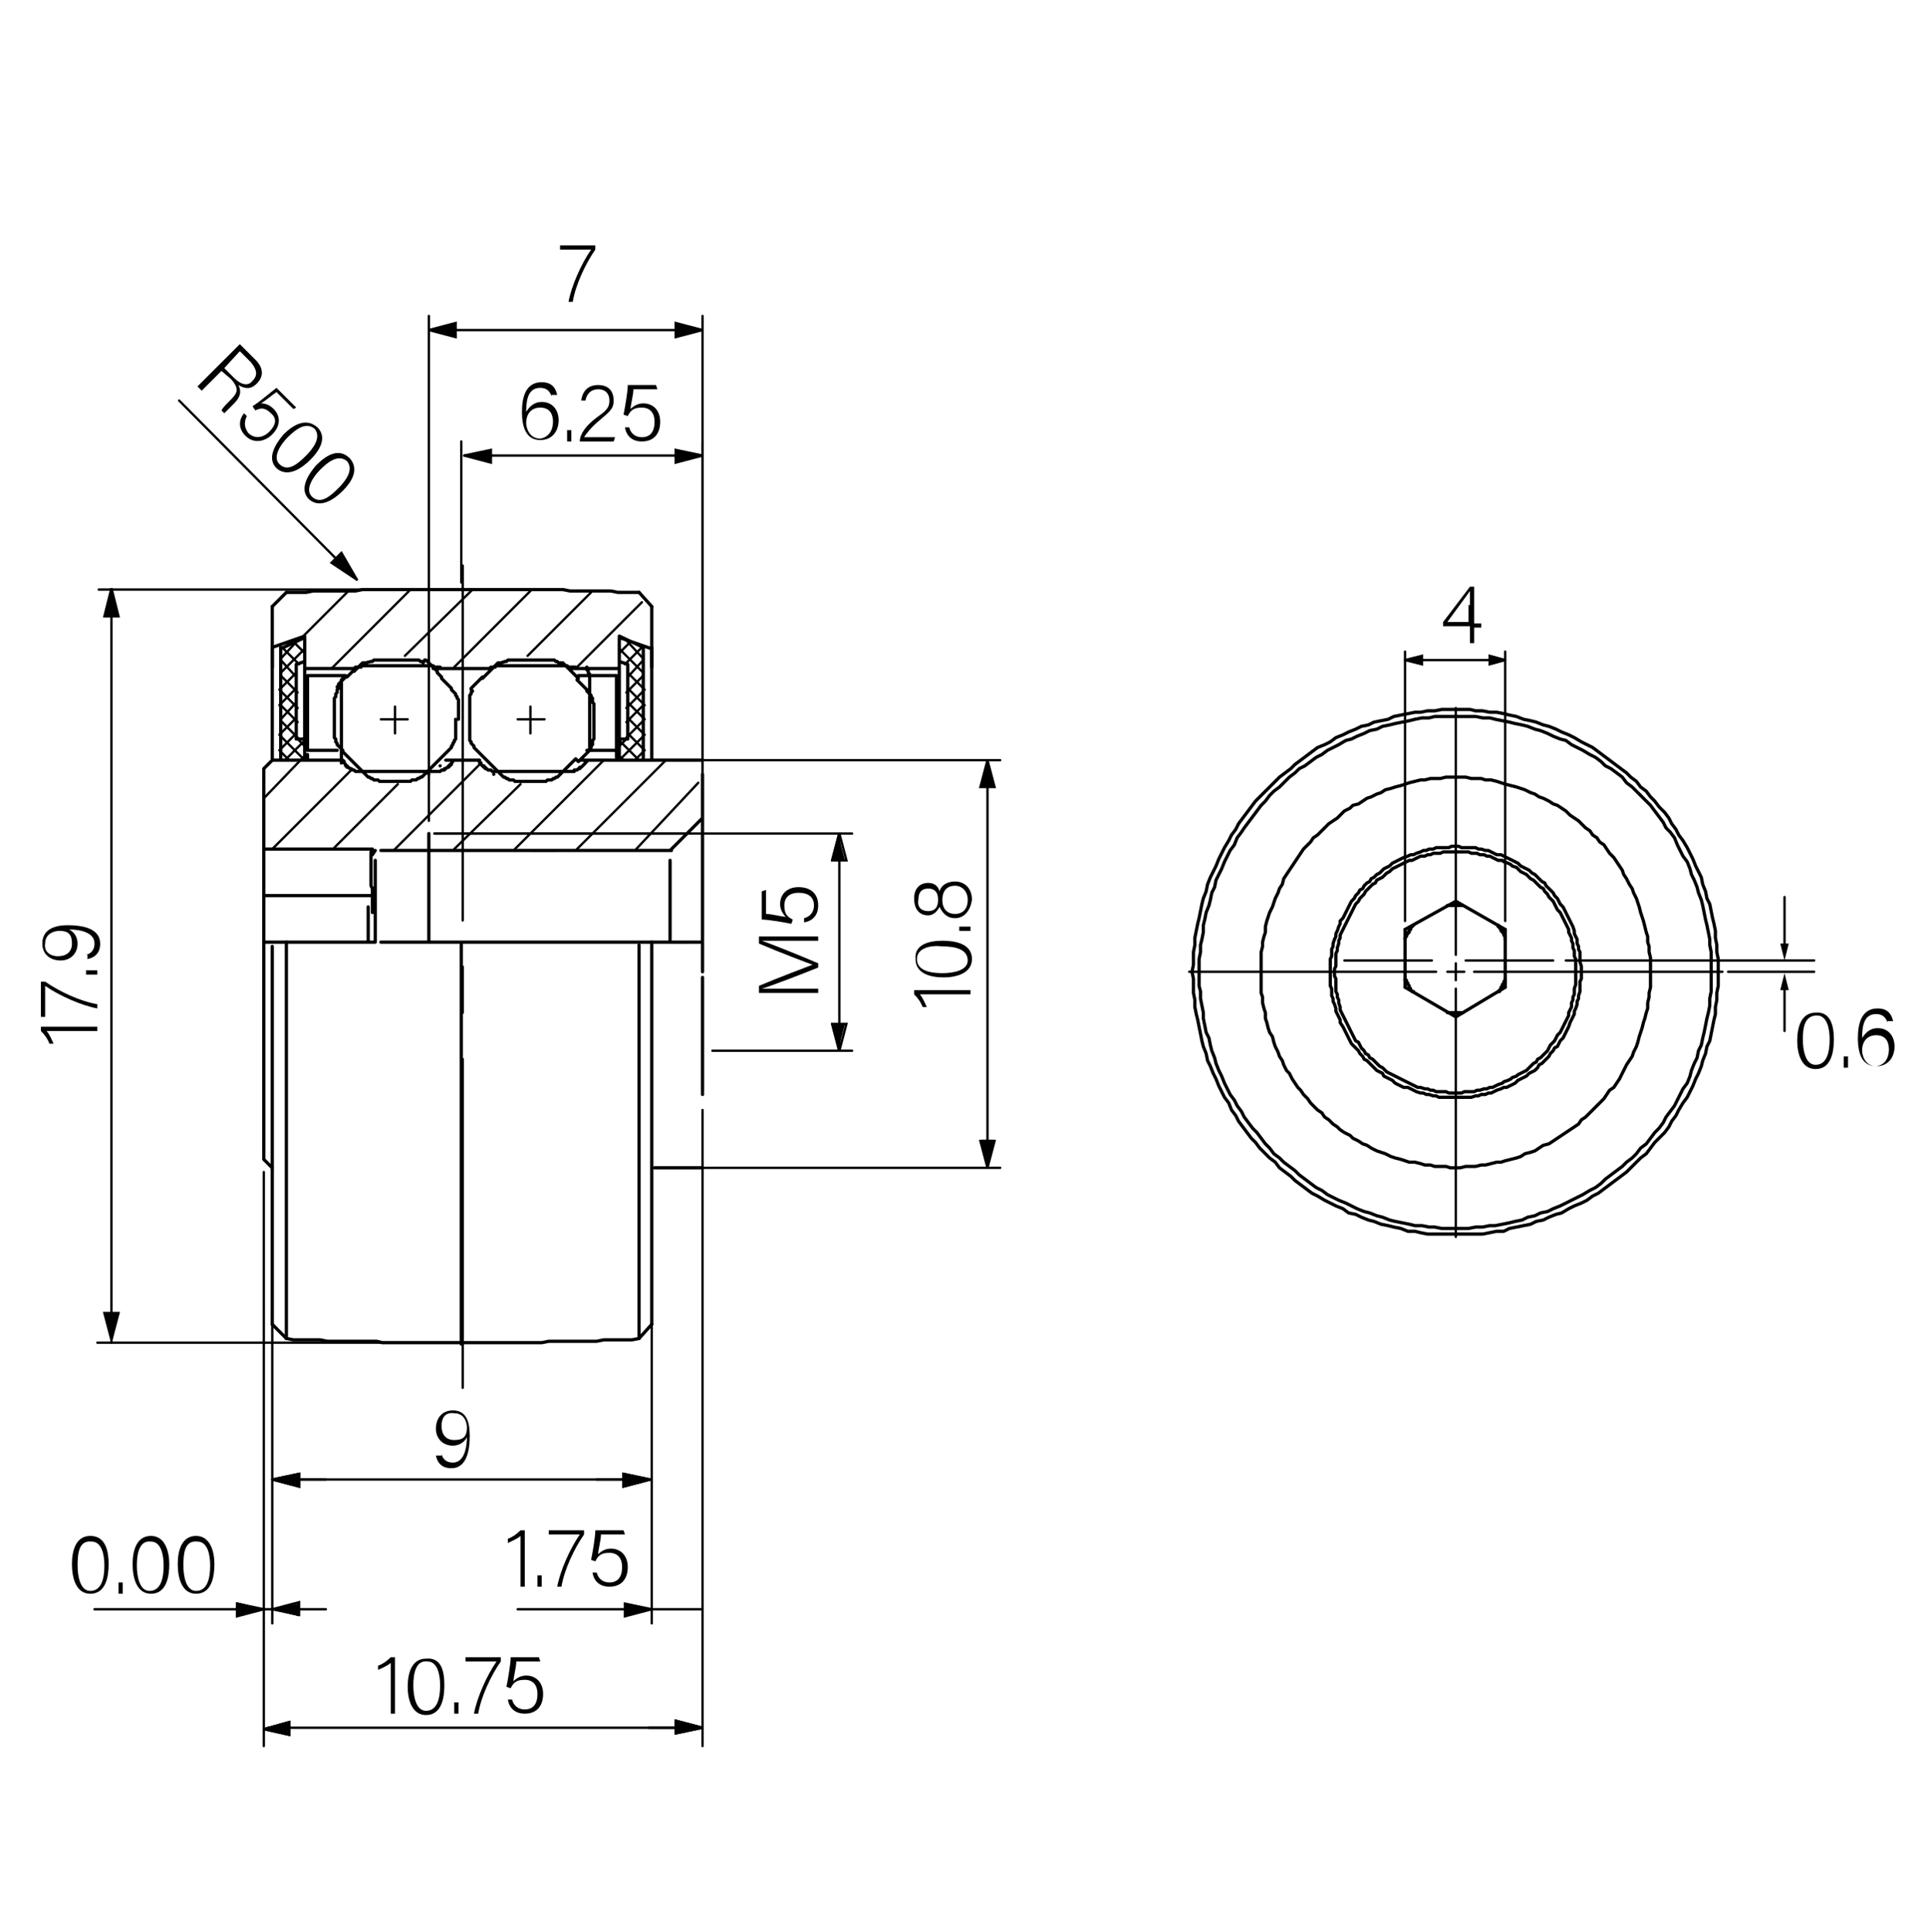 <?xml version="1.0" encoding="utf-8"?>
<!-- Generator: Adobe Illustrator 27.0.1, SVG Export Plug-In . SVG Version: 6.00 Build 0)  -->
<!DOCTYPE svg PUBLIC "-//W3C//DTD SVG 1.1//EN" "http://www.w3.org/Graphics/SVG/1.1/DTD/svg11.dtd">
<svg version="1.1" id="图层_1" xmlns:x="http://ns.adobe.com/Extensibility/1.0/" xmlns:i="http://ns.adobe.com/AdobeIllustrator/10.0/" xmlns:graph="http://ns.adobe.com/Graphs/1.0/"
	 xmlns="http://www.w3.org/2000/svg" xmlns:xlink="http://www.w3.org/1999/xlink" x="0px" y="0px" viewBox="0 0 136.6 137"
	 style="enable-background:new 0 0 136.6 137;" xml:space="preserve">
<style type="text/css">
	.st0{fill:none;stroke:#000000;stroke-width:0.166;stroke-miterlimit:10;}
	.st1{fill:none;stroke:#000000;stroke-width:0.166;stroke-linecap:round;stroke-linejoin:round;stroke-miterlimit:10;}
	.st2{fill:none;stroke:#000000;stroke-width:0.23;stroke-miterlimit:10;}
	.st3{fill:none;stroke:#000000;stroke-width:0.23;stroke-linecap:round;stroke-linejoin:round;stroke-miterlimit:10;}
	
		.st4{fill:none;stroke:#000000;stroke-width:0.166;stroke-linecap:round;stroke-linejoin:round;stroke-miterlimit:10;stroke-dasharray:39.312,3.276,3.276,3.276;stroke-dashoffset:20;}
	
		.st5{fill:none;stroke:#000000;stroke-width:0.166;stroke-linecap:round;stroke-linejoin:round;stroke-miterlimit:10;stroke-dasharray:39.312,3.276,3.276,3.276;stroke-dashoffset:16;}
	
		.st6{fill:none;stroke:#000000;stroke-width:0.166;stroke-linecap:round;stroke-linejoin:round;stroke-miterlimit:10;stroke-dasharray:39.312,3.276,3.276,3.276;stroke-dashoffset:6;}
	
		.st7{fill:none;stroke:#000000;stroke-width:0.166;stroke-linecap:round;stroke-linejoin:round;stroke-miterlimit:10;stroke-dasharray:39.312,3.276,3.276,3.276;stroke-dashoffset:33;}
</style>
<g>
	<path class="st0" d="M71,63.8 M71,58.4"/>
</g>
<g>
	<path class="st1" d="M78.9,162.1 M50.2,26.6 M47.7,67 M50.9,25.9 M33.3,48 M46.8,60.3 M38.5,60.3h1 M38.5,60.3h-0.9 M38.5,60.3
		 M38.5,61.9"/>
</g>
<g>
	<g>
		<path d="M42.2,17.4v0.3c-0.7,1-1.4,2.5-1.6,3.7h-0.3c0.2-1.1,0.9-2.7,1.6-3.7h-2.2v-0.3H42.2z"/>
	</g>
</g>
<g>
	<g>
		<path d="M7.7,110.9c0,0.9-0.2,2.1-1.3,2.1c-1,0-1.3-1.1-1.3-2.1c0-1,0.3-2,1.3-2C7.5,108.9,7.7,110,7.7,110.9z M5.5,111
			c0,0.8,0.2,1.8,0.9,1.8c0.8,0,1-0.9,1-1.8c0-0.8-0.2-1.7-0.9-1.7C5.6,109.2,5.5,110.1,5.5,111z"/>
		<path d="M8.4,113v-0.8h0.3v0.8H8.4z"/>
		<path d="M12,110.9c0,0.9-0.2,2.1-1.3,2.1c-1,0-1.3-1.1-1.3-2.1c0-1,0.3-2,1.3-2C11.7,108.9,12,110,12,110.9z M9.7,111
			c0,0.8,0.2,1.8,0.9,1.8c0.8,0,1-0.9,1-1.8c0-0.8-0.2-1.7-0.9-1.7C9.9,109.2,9.7,110.1,9.7,111z"/>
		<path d="M15.2,110.9c0,0.9-0.2,2.1-1.3,2.1c-1,0-1.3-1.1-1.3-2.1c0-1,0.3-2,1.3-2C14.9,108.9,15.2,110,15.2,110.9z M13,111
			c0,0.8,0.2,1.8,0.9,1.8c0.8,0,1-0.9,1-1.8c0-0.8-0.2-1.7-0.9-1.7C13.1,109.2,13,110.1,13,111z"/>
	</g>
</g>
<g>
	<g>
		<path d="M36.9,112.5v-3.6c-0.2,0.2-0.7,0.4-0.9,0.5v-0.3c0.3-0.1,0.6-0.3,0.9-0.6h0.3v4H36.9z"/>
		<path d="M38.1,112.5v-0.8h0.3v0.8H38.1z"/>
		<path d="M41.4,108.5v0.3c-0.7,1-1.4,2.5-1.6,3.7h-0.3c0.2-1.1,0.9-2.7,1.6-3.7h-2.2v-0.3H41.4z"/>
		<path d="M44.3,108.8h-1.7c0,0.4-0.2,1.1-0.2,1.4c0.2-0.2,0.5-0.4,0.9-0.4c0.7,0,1.2,0.5,1.2,1.3c0,0.8-0.4,1.4-1.3,1.4
			c-0.7,0-1.1-0.4-1.2-1h0.3c0.1,0.4,0.4,0.7,0.9,0.7c0.6,0,0.9-0.4,0.9-1.1c0-0.6-0.3-1-0.9-1c-0.6,0-0.8,0.2-1,0.6l-0.3-0.1
			c0.1-0.5,0.3-1.6,0.3-2.1h2L44.3,108.8z"/>
	</g>
</g>
<g>
	<g>
		<path d="M56,66.7c-0.8,0-1.6,0-2,0v0c0.6,0.2,2.6,1,4,1.6v0.3c-1,0.4-3.3,1.3-4,1.5v0c0.5,0,1.5,0,2.2,0H58v0.3h-4.2v-0.5
			c1.4-0.6,3.3-1.3,3.8-1.5v0c-0.3-0.1-2.4-0.9-3.8-1.5v-0.5H58v0.3H56z"/>
		<path d="M54.3,63.1v1.7c0.4,0,1.1,0.2,1.4,0.2c-0.2-0.2-0.4-0.5-0.4-0.9c0-0.7,0.5-1.2,1.3-1.2c0.8,0,1.4,0.4,1.4,1.3
			c0,0.7-0.4,1.1-1,1.2v-0.3c0.4-0.1,0.7-0.4,0.7-0.9c0-0.6-0.4-0.9-1.1-0.9c-0.6,0-1,0.3-1,0.9c0,0.6,0.2,0.8,0.6,1l-0.1,0.3
			c-0.5-0.1-1.6-0.3-2.1-0.3v-2L54.3,63.1z"/>
	</g>
</g>
<g>
	<g>
		<path d="M68.8,70.5h-3.6c0.2,0.2,0.4,0.7,0.5,0.9h-0.3c-0.1-0.3-0.3-0.6-0.6-0.9v-0.3h4V70.5z"/>
		<path d="M66.8,66.7c0.9,0,2.1,0.2,2.1,1.3c0,1-1.1,1.3-2,1.3c-1,0-2-0.3-2-1.3C64.8,67,65.8,66.7,66.8,66.7z M66.8,69
			c0.8,0,1.8-0.2,1.8-0.9c0-0.8-0.9-1-1.8-1C66,67,65,67.2,65,68C65,68.8,65.9,69,66.8,69z"/>
		<path d="M68.8,66H68v-0.3h0.8V66z"/>
		<path d="M67.7,65.1c-0.6,0-0.9-0.4-1.1-0.8c-0.2,0.4-0.5,0.6-0.8,0.6c-0.6,0-1-0.4-1-1.2c0-0.7,0.4-1.1,1-1.1
			c0.4,0,0.7,0.2,0.8,0.6c0.1-0.4,0.5-0.7,1.1-0.7c0.7,0,1.2,0.5,1.2,1.3C68.8,64.5,68.4,65.1,67.7,65.1z M65.8,64.6
			c0.4,0,0.7-0.2,0.7-0.8c0-0.6-0.3-0.8-0.7-0.8c-0.4,0-0.7,0.2-0.7,0.8C65,64.4,65.4,64.6,65.8,64.6z M67.7,62.8
			c-0.6,0-0.9,0.4-0.9,1c0,0.7,0.4,1,0.9,1c0.5,0,0.9-0.3,0.9-1C68.6,63.2,68.2,62.8,67.7,62.8z"/>
	</g>
</g>
<polyline class="st2" points="30.4,60.3 30.4,60.3 30.4,60.5 30.4,60.8 30.4,61.1 30.4,61.6 30.4,62.2 30.4,62.8 30.4,63.5 
	30.4,64.3 30.4,65.1 30.4,66 30.4,66.8 "/>
<g>
	<path class="st0" d="M49.7,114.1 M49.7,114.1 M46.2,114.1l-1.9,0.5v-0.9L46.2,114.1 M46.2,114.1l-1.9,0.5v-0.9L46.2,114.1
		 M19.3,114.1l1.9-0.5v0.9L19.3,114.1 M19.3,114.1l1.9-0.5v0.9L19.3,114.1 M18.7,114.1l-1.9,0.5v-0.9L18.7,114.1 M49.8,114.1
		 M49.8,114.1 M49.7,114.1 M49.7,114.1 M59.5,74.5l-0.5-1.9h1L59.5,74.5 M59.5,59.1l0.5,1.9h-1L59.5,59.1 M70,82.8l-0.5-1.9h1
		L70,82.8 M70,53.9l0.5,1.9h-1L70,53.9 M49.8,23.4l-1.9,0.5v-1L49.8,23.4 M30.4,23.4l1.9-0.5v1L30.4,23.4"/>
</g>
<path class="st1" d="M48.7,66.8h-1.2 M30.8,59.1h17.9"/>
<line class="st3" x1="30.4" y1="60.3" x2="30.4" y2="59.1"/>
<path class="st1" d="M37.6,51h1 M37.6,51v1 M37.6,51h-0.9 M37.6,51v-0.9 M28,51h0.9 M28,51v1 M28,51h-1 M28,51v-0.9"/>
<g>
	<path class="st1" d="M48.9,114.1 M49.7,114.1 M46.2,114.1h3.5 M46.2,114.1h-9.5 M46.2,98.7v16.4 M46.2,117.1 M19.3,117.1
		 M46.2,93.6v21.5 M19.3,98.7v16.4 M19.3,114.1h3.8 M18.7,114.1h0.6 M18.7,114.1H6.7 M19.3,92.9v22.2 M18.7,83.1v40.7 M49.8,114.1
		 M49.8,114.1 M49.7,114.1 M49.8,78.7v45.1 M50.2,78.3 M59.5,59.1v15.4 M50.5,74.5h9.9 M30.8,59.1h29.6 M70,53.9v28.9 M46.2,82.8
		l24.7,0 M46,53.9h24.9 M30.8,23.4h19 M49.8,54.9V22.4 M30.4,58.2V22.4"/>
</g>
<path d="M30.4,23.4l1.9,0.5v-1L30.4,23.4z M47.9,23.9l1.9-0.5l-1.9-0.5V23.9z"/>
<path d="M69.5,80.8l0.5,1.9l0.5-1.9H69.5z M69.5,55.8h1L70,53.9L69.5,55.8z"/>
<path d="M58.9,72.6l0.5,1.9l0.5-1.9H58.9z M58.9,61h1l-0.5-1.9L58.9,61z"/>
<path d="M49.7,114.1 M49.8,114.1"/>
<path d="M16.8,114.6l1.9-0.5l-1.9-0.5V114.6z M19.3,114.1l1.9,0.5v-0.9L19.3,114.1z"/>
<path d="M19.3,114.1l1.9,0.5v-0.9L19.3,114.1z M44.3,113.7v0.9l1.9-0.5L44.3,113.7z M49.7,114.1"/>
<path class="st1" d="M44.3,45.3l1.3,1.4 M43.9,46l1.7,1.7 M44.5,47.7l1.2,1.2 M44.5,48.8l1.2,1.2 M44.5,49.8l1.2,1.2 M44.5,50.9
	l1.2,1.2 M44.5,52l1.2,1.2 M43.9,52.5l1.4,1.4 M43.9,53.6l0.3,0.3 M45.6,53.3L45,53.9 M45.6,52.2l-1.7,1.7 M45.6,51.1l-1.2,1.2
	 M44.4,52.4l-0.5,0.5 M45.6,50l-1.2,1.2 M45.6,49l-1.2,1.2 M45.6,47.9l-1.2,1.2 M45.6,46.8L44.5,48 M45.5,45.9l-1.2,1.2 M44.7,45.5
	l-0.8,0.8 M44,45.2l-0.1,0.1 M21.5,45.2l0.1,0.1 M20.8,45.5l0.8,0.8 M20,45.9l1.2,1.2 M19.9,46.8L21,48 M19.9,47.9l1.2,1.2 M19.9,49
	l1.2,1.2 M19.9,50l1.2,1.2 M19.9,51.1l1.2,1.2 M21.1,52.4l0.5,0.5 M19.9,52.2l1.7,1.7 M19.9,53.3l0.6,0.6 M21.6,53.6l-0.3,0.3
	 M21.6,52.5l-1.4,1.4 M21,52l-1.2,1.2 M21,50.9l-1.2,1.2 M21,49.8L19.9,51 M21,48.8l-1.2,1.2 M21,47.7l-1.2,1.2 M21.6,46l-1.7,1.7
	 M21.2,45.3l-1.3,1.4 M45.5,42.7l-4.7,4.7 M41.9,42l-4.5,4.5 M37.6,41.9l-5.4,5.4 M33.5,41.8l-4.8,4.7 M29.1,41.8l-5.6,5.6
	 M24.7,41.9l-3.4,3.4 M19.3,43 M24.1,38.1 M49.8,60.3 M49.5,55.5 M49.5,55.5l-4.4,4.7 M47.2,53.9l-6.3,6.3 M42.8,53.9l-6.3,6.3
	 M36.9,55.6l-4.7,4.6 M34.1,54.1l-6.2,6.2 M28.2,55.6l-4.5,4.5 M24.9,54.6l-5.6,5.6 M21.3,53.9l-2.5,2.6"/>
<g>
	<path class="st3" d="M49.8,77.5L49.8,77.5v0.1v0v0v0v0 M49.8,69.3v0.3v0.3v0.3v0.3v0.3V71v0.2v0.3v0.3V72v0.3v0.2v0.2V73v0.2v0.2
		v0.2v0.2v0.2v0.2v0.2v0.2v0.2v0.2v0.2v0.2v0.2v0.2V76v0.2v0.1v0.1v0.1v0.1v0.1v0.1V77v0.1v0.1v0.1v0.1 M49.8,66.8v0.3v0.3v0.3V68
		v0.3v0.3v0.3 M46.4,81.5 M49.7,81.5 M49.7,74.5 M46.2,74.5 M18.7,82.2L18.7,82.2L18.7,82.2v-0.1v0v0V82v-0.1v-0.1v-0.1v-0.1v-0.1
		v-0.1v-0.1v-0.1V81v-0.1v-0.2v-0.2v-0.2v-0.2v-0.2v-0.2v-0.2v-0.2v-0.2v-0.2v-0.2v-0.2v-0.3v-0.3v-0.2v-0.3V77v-0.3v-0.3v-0.3v-0.3
		v-0.3v-0.3v-0.3v-0.3v-0.3v-0.3v-0.3v-0.3v-0.3v-0.3v-0.4v-0.3v-0.3v-0.4v-0.3v-0.4v-0.4v-0.3v-0.4V69v-0.3v-0.4v-0.4v-0.4v-0.3
		v-0.4 M18.7,63.5v3.3 M26.1,66.8h-7.4 M49.8,58L49.8,58L49.8,58L49.8,58v0.1v0v0v0v0v0v0v0v0v0v0v0v0v0v0.1v0v0v0v0.1v0v0.1v0v0.1
		v0V59v0.1v0v0.1v0.1v0v0.1v0.1v0.1v0.1v0.1v0.1v0.1v0.1v0.1V60v0.1v0.1v0.1v0.1v0.1v0.1v0.1v0.1v0.1v0.1v0.1V61v0.1v0.1v0.1v0.1
		v0.1v0.1v0.1v0.1v0.1v0.1V62v0.1v0.1v0.1v0.1v0.1v0.1v0.1v0.1v0.1V63v0.1v0.1v0.1v0.1v0.1v0.1v0.1v0.1V64v0.1v0.1v0.1v0.1v0.1v0.1
		v0.1v0.1V65v0.1v0.1v0.1v0.1v0.1v0.1v0.1v0.1V66v0.1v0.1v0.1v0.1v0.1v0.1v0.1 M47.5,66.8h2.3 M47.5,66.8H27 M47.5,66.8L47.5,66.8
		v-0.2v-0.1v-0.1v-0.1v-0.1v-0.1v-0.1V66V66v-0.1v-0.1v-0.1v-0.1v-0.1v-0.1v-0.1v-0.1v-0.1v-0.1V65v-0.1v-0.1v-0.1v-0.1v-0.1v-0.1
		v-0.1v-0.1v-0.1v-0.1v-0.1v-0.1V64v-0.1v-0.1v-0.1v-0.1v-0.1v-0.1v-0.1v-0.1v-0.1v-0.1v-0.1v-0.1V63V63v-0.1v-0.1v-0.1v-0.1v-0.1
		v-0.1v-0.1v-0.1v-0.1v-0.1v0v-0.1v-0.1v-0.1V62v0v-0.1v-0.1v0v-0.1v0v-0.1v0v-0.1v0v-0.1v0v-0.1v0v0v-0.1v0v0v0V61v0v0v0v0v0v0v0v0
		v0v0v0v0v0v0v0v0v0v0v0v0v0v0 M26.4,60.6L26.4,60.6L26.4,60.6L26.4,60.6 M26.4,63L26.4,63v0.1v0.1v0.1v0v0.1v0.1v0.1v0.1v0.1v0.1
		v0.1v0.1v0.1V64v0.1v0.1v0.1v0.1v0.1v0.1v0.1 M26.1,66.8v-0.2l0-0.2v-0.2v-0.2l0-0.2v-0.1l0-0.2v-0.2l0-0.2l0-0.2l0-0.2l0-0.2
		l0-0.2v0 M26.6,66.8h-0.5 M26.6,66.8L26.6,66.8v-0.2v-0.1v-0.1v-0.1v-0.1v-0.1v-0.1V66V66v-0.1v-0.1v-0.1v-0.1v-0.1v-0.1v-0.1v-0.1
		v-0.1v-0.1V65v-0.1v-0.1v-0.1v-0.1v-0.1v-0.1v-0.1v-0.1v-0.1v-0.1v-0.1v-0.1V64v-0.1v-0.1v-0.1v-0.1v-0.1v-0.1v-0.1v-0.1v-0.1v-0.1
		v-0.1v-0.1V63V63v-0.1v-0.1v-0.1v-0.1v-0.1v-0.1v-0.1v-0.1v-0.1v-0.1v0v-0.1v-0.1v-0.1V62v0v-0.1v-0.1v0v-0.1v0v-0.1v0v-0.1v0v-0.1
		v0v-0.1v0v0v-0.1v0v0v0V61v0v0v0v0v0v0v0v0v0v0v0v0v0v0v0v0v0v0v0v0v0v0 M18.7,60.2v3.3 M26.4,63L26.4,63l-0.1-0.2l0-0.1v-0.1
		l0-0.1l0-0.1l0-0.1v-0.1l0-0.1v-0.1v0v-0.1V62l0-0.1v-0.1v-0.1l0-0.1v-0.1v-0.1l0-0.1v-0.1l0-0.1v-0.1l0-0.1l0-0.1v-0.1l0-0.1
		l0-0.1l0-0.1 M26.4,63.5h-7.7 M18.7,60.2v-5.7 M26.4,60.2h-7.7 M26.4,60.6v-0.4 M26.4,60.6l0.2-0.3 M27,60.3h20.6 M49.8,58
		l-2.3,2.3 M49.8,54.9V58 M49.8,55.8 M49.2,55.3 M41.2,53.9h8.5 M33.9,53.9L33.9,53.9L34,54l0,0.1l0.1,0l0,0.1l0,0l0.1,0.1l0,0
		l0.1,0.1l0,0l0.1,0l0,0.1l0.1,0l0,0l0.1,0.1l0.1,0l0,0l0.1,0l0.1,0.1l0,0l0.1,0l0.1,0l0,0l0.1,0l0.1,0l0.1,0l0.1,0l0,0l0.1,0l0.1,0
		l0.1,0l0.1,0h0.1l0,0l0.1,0l0.1,0H36l0.1,0l0.1,0h0.1l0.1,0h0.1l0.1,0h0.1l0.1,0h0.1l0.1,0h0.1h0.1l0.1,0h0.1H37h0.1l0.1,0h0.1h0.1
		h0.1h0.1h0.1h0.1h0.1h0.1h0.1h0.1h0.1H38l0.1,0h0.1h0.1h0.1l0.1,0h0.1h0.1l0.1,0h0.1l0.1,0h0.1l0.1,0h0.1l0.1,0H39l0.1,0l0.1,0h0.1
		l0.1,0l0.1,0l0.1,0h0.1l0,0l0.1,0l0.1,0l0.1,0l0.1,0l0.1,0l0,0l0.1,0l0.1,0l0.1,0l0,0l0.1,0l0.1,0l0-0.1l0.1,0l0.1,0l0,0l0.1-0.1
		l0,0l0.1,0l0-0.1l0.1,0l0,0l0.1-0.1l0,0l0.1-0.1l0,0l0.1-0.1l0,0l0-0.1l0.1,0l0-0.1 M31.6,53.9h2.4 M24.3,53.9L24.3,53.9l0.1,0.1
		l0,0.1l0,0l0.1,0.1l0,0l0,0.1l0.1,0l0,0.1l0.1,0l0,0l0.1,0.1l0,0l0.1,0l0.1,0.1l0,0l0.1,0l0,0l0.1,0.1l0.1,0l0.1,0l0,0l0.1,0l0.1,0
		l0,0l0.1,0l0.1,0l0.1,0l0.1,0l0.1,0l0,0l0.1,0h0.1l0.1,0l0.1,0l0.1,0h0.1l0.1,0l0.1,0h0l0.1,0h0.1l0.1,0h0.1l0.1,0H27l0.1,0h0.1
		h0.1l0.1,0h0.1h0.1h0.1l0.1,0h0.1h0.1h0.1h0.1h0.1H28H28h0.1h0.1h0.1h0.1h0.1l0.1,0h0.1h0.1h0.1l0.1,0h0.1h0.1l0.1,0H29l0.1,0h0.1
		l0.1,0h0.1l0.1,0h0.1l0.1,0l0.1,0h0.1l0,0l0.1,0l0.1,0h0.1l0.1,0l0.1,0l0.1,0l0,0l0.1,0l0.1,0l0.1,0l0.1,0l0,0l0.1,0l0.1,0l0.1,0
		l0,0l0.1-0.1l0.1,0l0,0l0.1,0l0-0.1l0.1,0l0,0l0.1-0.1l0,0l0.1,0l0-0.1l0.1,0l0-0.1l0.1,0l0-0.1l0,0l0.1-0.1l0,0l0-0.1 M19.3,53.9
		h5 M18.7,54.5l0.6-0.6 M32.5,51v-0.1l0-0.1v-0.1v-0.1l0-0.1v-0.1l0-0.1v-0.1l0-0.1l0-0.1l0-0.1l0-0.1l0-0.1l0-0.1l-0.1-0.1l0-0.1
		l-0.1-0.1l0-0.1L32,48.9l0-0.1l-0.1-0.1l-0.1-0.1l-0.1-0.1l-0.1-0.1l-0.1-0.1l-0.1-0.1l-0.1-0.1L31.3,48l-0.1-0.1l-0.1-0.1
		l-0.1-0.1L31,47.6l-0.1-0.1l-0.1-0.1l-0.1-0.1l-0.1-0.1l-0.1-0.1l-0.1-0.1l-0.1-0.1l-0.1-0.1l-0.1,0L30,47l-0.1-0.1l-0.1,0
		l-0.1-0.1l-0.1,0l-0.1,0l-0.1,0l-0.1,0l-0.1,0l-0.1,0l-0.1,0l-0.1,0h-0.1l-0.1,0h-0.1h-0.1l-0.1,0h-0.1H28h-0.1h-0.1l-0.1,0h-0.1
		h-0.1l-0.1,0h-0.1l-0.1,0l-0.1,0l-0.1,0l-0.1,0l-0.1,0l-0.1,0l-0.1,0l-0.1,0l-0.1,0.1l-0.1,0L25.9,47L25.8,47l-0.1,0l-0.1,0.1
		l-0.1,0.1l-0.1,0.1l-0.1,0.1l-0.1,0.1l-0.1,0.1L25,47.6l-0.1,0.1l-0.1,0.1l-0.1,0.1l-0.1,0.1L24.5,48l-0.1,0.1l-0.1,0.1l-0.1,0.1
		l-0.1,0.1l-0.1,0.1l0,0.1l-0.1,0.1L24,48.8l-0.1,0.1L23.9,49l0,0.1l-0.1,0.1l0,0.1l0,0.1l-0.1,0.1l0,0.1l0,0.1l0,0.1l0,0.1v0.1
		l0,0.1l0,0.1v0.1l0,0.1v0.1v0.1v0.1V51v0.1v0.1v0.1v0.1l0,0.1v0.1l0,0.1l0,0.1v0.1l0,0.1l0,0.1l0,0.1l0,0.1l0.1,0.1l0,0.1l0,0.1
		l0.1,0.1l0,0.1l0.1,0.1l0.1,0.1l0.1,0.1l0.1,0.1l0,0.1l0.1,0.1l0.1,0.1l0.1,0.1l0.1,0.1l0.1,0.1l0.1,0.1l0.1,0.1l0.1,0.1l0.1,0.1
		l0.1,0.1l0.1,0.1l0.1,0.1l0.1,0.1l0.1,0.1l0.1,0.1l0.1,0.1l0.1,0.1l0.1,0.1l0.1,0l0.1,0.1l0.1,0l0.1,0.1l0.1,0l0.1,0l0.1,0l0.1,0.1
		h0.1l0.1,0l0.1,0l0.1,0h0.1l0.1,0h0.1l0.1,0h0.1h0.1H28h0.1h0.1h0.1l0.1,0h0.1l0.1,0h0.1l0.1,0l0.1,0l0.1,0h0.1l0.1-0.1l0.1,0
		l0.1,0l0.1,0l0.1-0.1l0.1,0l0.1-0.1l0.1,0l0.1-0.1l0.1-0.1l0.1-0.1l0.1-0.1l0.1-0.1l0.1-0.1l0.1-0.1l0.1-0.1l0.1-0.1l0.1-0.1
		l0.1-0.1l0.1-0.1l0.1-0.1l0.1-0.1l0.1-0.1l0.1-0.1l0.1-0.1l0.1-0.1l0.1-0.1l0.1-0.1l0.1-0.1l0-0.1l0.1-0.1l0-0.1l0.1-0.1l0-0.1
		l0.1-0.1l0-0.1l0-0.1l0-0.1l0-0.1l0-0.1l0-0.1v-0.1l0-0.1v-0.1l0-0.1v-0.1v-0.1l0-0.1V51 M21.8,47.9v5.2 M24.5,47.9h-2.7 M24.6,48
		L24.6,48L24.6,48 M24.5,47.9L24.5,47.9l-0.1,0.1l-0.1,0l0,0.1l0,0l0,0.1l-0.1,0l0,0.1l0,0.1l0,0l0,0.1l0,0.1l0,0.1l0,0l0,0.1l0,0.1
		l0,0.1l0,0.1l0,0l0,0.1l0,0.1l0,0.1v0.1l0,0.1l0,0.1v0l0,0.1l0,0.1v0.1l0,0.1l0,0.1v0.1l0,0.1V50v0.1l0,0.1v0.1l0,0.1v0.1v0.1v0.1
		l0,0.1v0.1v0.1v0.1v0.1v0.1V51V51v0.1v0.1v0.1v0.1v0.1v0.1v0.1l0,0.1v0.1v0.1v0.1l0,0.1v0.1l0,0.1v0.1v0.1l0,0.1v0.1l0,0.1l0,0.1
		v0.1l0,0.1v0.1l0,0.1l0,0.1l0,0v0.1l0,0.1l0,0.1l0,0.1l0,0.1l0,0.1 M21.8,53.2h2.1 M21.8,53.9L21.8,53.9L21.8,53.9v-0.1v-0.1v0
		v-0.1v0v0v-0.1v0v0v0v0v0v0v0v0v0v0 M30.4,54.9L30.4,54.9L30.4,54.9 M23.9,53.2L23.9,53.2L23.9,53.2 M42.1,51v-0.1v-0.1v-0.1l0-0.1
		v-0.1l0-0.1v-0.1l0-0.1l0-0.1l0-0.1v-0.1l-0.1-0.1l0-0.1l0-0.1l0-0.1l-0.1-0.1l0-0.1L41.6,49l0-0.1l-0.1-0.1l-0.1-0.1l-0.1-0.1
		l-0.1-0.1l-0.1-0.1l-0.1-0.1l-0.1-0.1L41,48.1L40.9,48l-0.1-0.1l-0.1-0.1l-0.1-0.1l-0.1-0.1l-0.1-0.1l-0.1-0.1l-0.1-0.1l-0.1-0.1
		l-0.1-0.1l-0.1-0.1L40,47.1l-0.1-0.1l-0.1,0L39.6,47l-0.1-0.1l-0.1,0l-0.1-0.1l-0.1,0l-0.1,0l-0.1,0l-0.1,0l-0.1,0l-0.1,0l-0.1,0
		l-0.1,0h-0.1l-0.1,0H38h-0.1l-0.1,0h-0.1h-0.1h-0.1h-0.1l-0.1,0h-0.1H37l-0.1,0h-0.1l-0.1,0l-0.1,0l-0.1,0l-0.1,0l-0.1,0l-0.1,0
		l-0.1,0l-0.1,0l-0.1,0.1l-0.1,0L35.5,47L35.4,47l-0.1,0l-0.1,0.1l-0.1,0.1L35,47.3l-0.1,0.1l-0.1,0.1l-0.1,0.1l-0.1,0.1l-0.1,0.1
		l-0.1,0.1l-0.1,0.1l-0.1,0.1L34.2,48l-0.1,0.1L34,48.2l-0.1,0.1l-0.1,0.1l-0.1,0.1l-0.1,0.1l-0.1,0.1l-0.1,0.1l0,0.1L33.5,49
		l-0.1,0.1l0,0.1l-0.1,0.1l0,0.1l0,0.1l0,0.1l0,0.1l0,0.1l0,0.1l0,0.1l0,0.1v0.1l0,0.1v0.1v0.1l0,0.1v0.1V51v0.1v0.1l0,0.1v0.1v0.1
		l0,0.1v0.1l0,0.1l0,0.1l0,0.1l0,0.1l0,0.1l0,0.1l0,0.1l0,0.1l0.1,0.1l0,0.1l0.1,0.1l0.1,0.1l0,0.1l0.1,0.1l0.1,0.1l0.1,0.1l0.1,0.1
		l0.1,0.1l0.1,0.1l0.1,0.1l0.1,0.1l0.1,0.1l0.1,0.1l0.1,0.1l0.1,0.1l0.1,0.1l0.1,0.1l0.1,0.1l0.1,0.1l0.1,0.1l0.1,0.1l0.1,0.1
		l0.1,0.1l0.1,0.1l0.1,0l0.1,0.1l0.1,0l0.1,0.1l0.1,0l0.1,0l0.1,0l0.1,0.1h0.1l0.1,0l0.1,0l0.1,0h0.1l0.1,0h0.1l0.1,0h0.1h0.1h0.1
		h0.1h0.1h0.1l0.1,0h0.1l0.1,0h0.1l0.1,0l0.1,0l0.1,0h0.1l0.1-0.1l0.1,0l0.1,0l0.1,0l0.1-0.1l0.1,0l0.1-0.1l0.1,0l0.1-0.1l0.1-0.1
		l0.1-0.1l0.1-0.1l0.1-0.1l0.1-0.1l0.1-0.1l0.1-0.1l0.1-0.1l0.1-0.1l0.1-0.1l0.1-0.1l0.1-0.1L41,54l0.1-0.1l0.1-0.1l0.1-0.1l0.1-0.1
		l0.1-0.1l0.1-0.1l0.1-0.1l0.1-0.1l0-0.1l0.1-0.1l0-0.1l0.1-0.1l0-0.1l0-0.1l0-0.1l0.1-0.1v-0.1l0-0.1l0-0.1l0-0.1v-0.1l0-0.1v-0.1
		l0-0.1v-0.1v-0.1V51 M43.7,53.2v-5.2 M43.7,47.9H41 M41.7,53.2L41.7,53.2l0.1-0.1l0-0.1l0-0.1v-0.1l0-0.1l0,0l0-0.1v-0.1l0-0.1
		l0-0.1v-0.1l0-0.1v-0.1l0-0.1v-0.1l0-0.1V52l0-0.1v-0.1v-0.1l0-0.1v-0.1v-0.1v-0.1l0-0.1v-0.1v-0.1v-0.1v-0.1v-0.1V51V51v-0.1v-0.1
		v-0.1v-0.1v-0.1l0-0.1v-0.1v-0.1v-0.1l0-0.1v-0.1v-0.1l0-0.1V50l0-0.1v-0.1l0-0.1v-0.1l0-0.1v-0.1l0-0.1l0-0.1v0l0-0.1l0-0.1l0-0.1
		v-0.1l0-0.1l0-0.1l0,0l0-0.1l0-0.1l0-0.1l0-0.1l0,0l0-0.1l0-0.1l0-0.1l0,0l0-0.1l-0.1-0.1l0,0l0-0.1l0,0l0-0.1l-0.1,0l0-0.1l0-0.1
		 M41,47.9L41,47.9L41,47.9L41,47.9L41,47.9 M41.7,53.2h2.1 M41.6,53.2L41.6,53.2L41.6,53.2 M35,54.9L35,54.9L35,54.9 M43.7,53.2
		L43.7,53.2L43.7,53.2L43.7,53.2v0.1v0v0v0v0v0v0v0v0.1v0v0v0.1v0v0.1v0v0.1 M32.7,66.8v0.7v0.7v0.7v0.7v0.7V71v0.7v0.7v0.7v0.7v0.7
		v0.7v0.7v0.7v0.6v0.7v0.6v0.7v0.6v0.6v0.6v0.6v0.6v0.6v0.6v0.6v0.6v0.5v0.5v0.5v0.5v0.5v0.5v0.5v0.5v0.4v0.4v0.4v0.4v0.4v0.4v0.4
		V92v0.3v0.3v0.3v0.3v0.3v0.2v0.2v0.2v0.2v0.2v0.1v0.1v0.1V95v0.1v0.1v0.1v0 M46.2,45.9L46.2,45.9L46.2,45.9L46.2,45.9V46v0v0v0v0
		v0.1v0v0.1v0v0.1v0.1v0.1v0.1v0.1v0.1v0.1V47V47v0.1v0.1v0.1v0.1v0.1v0.1v0.1v0.1v0.1V48v0.1v0.1v0.1v0.1v0.1v0.1V49v0.1v0.2v0.1
		v0.1v0.2v0.2V50v0.2v0.2v0.2v0.2v0.2V51v0.2v0.2v0.2v0.2V52v0.2v0.2v0.2v0.2V53v0.2v0.2v0.2v0.2v0.1 M43.9,47.4L43.9,47.4
		L43.9,47.4L43.9,47.4v0.1v0v0v0v0v0.1v0v0v0.1v0v0.1V48V48v0.1v0.1v0.1v0.1v0.1v0.1v0.1v0.1v0.1v0.1v0.1V49v0.1v0.1v0.1v0.1v0.1
		v0.1v0.1v0.1v0.1v0.1v0.1v0.1v0.1v0.1v0.2V51v0.1v0.2v0.1v0.2v0.2v0.1v0.2v0.2v0.1 M40.4,47.4L40.4,47.4L40.4,47.4L40.4,47.4
		 M34.7,47.4L34.7,47.4L34.7,47.4L34.7,47.4 M30.7,47.4L30.7,47.4L30.7,47.4L30.7,47.4 M21.6,47.4L21.6,47.4L21.6,47.4L21.6,47.4
		v0.1v0v0v0v0v0.1v0v0v0.1v0v0.1V48V48v0.1v0.1v0.1v0.1v0.1v0.1v0.1v0.1v0.1v0.1v0.1V49v0.1v0.1v0.1v0.1v0.1v0.1v0.1v0.1v0.1v0.1
		v0.1v0.1v0.1v0.1v0.2V51v0.1v0.2v0.1v0.2v0.2v0.1v0.2v0.2v0.1 M25.1,47.4L25.1,47.4L25.1,47.4L25.1,47.4 M19.3,45.9L19.3,45.9
		L19.3,45.9L19.3,45.9V46v0v0v0v0v0.1v0v0.1v0v0.1v0.1v0.1v0.1v0.1v0.1v0.1V47V47v0.1v0.1v0.1v0.1v0.1v0.1v0.1v0.1v0.1V48v0.1v0.1
		v0.1v0.1v0.1v0.1V49v0.1v0.2v0.1v0.1v0.2v0.2V50v0.2v0.2v0.2v0.2v0.2V51v0.2v0.2v0.2v0.2V52v0.2v0.2v0.2v0.2V53v0.2v0.2v0.2v0.2
		v0.1 M43.9,47.4v-2.2 M43.9,45.2l2.3,0.8 M46.2,38.9 M46.2,45.9 M20.1,38.1 M24.8,38.1 M19.3,45.9 M19.3,45.9l2.3-0.8 M21.6,45.2
		v2.2 M21.6,47.4h3.5 M25.1,47.4L25.1,47.4l0.1-0.1l0.1,0l0,0l0.1,0l0.1,0l0.1,0l0-0.1l0.1,0l0.1,0h0.1l0,0l0.1,0l0.1,0l0.1,0l0.1,0
		l0.1,0h0l0.1,0l0.1,0l0.1,0h0.1l0.1,0h0.1l0.1,0l0.1,0h0.1l0.1,0h0.1H27l0.1,0h0.1l0.1,0h0.1h0.1h0.1l0.1,0h0.1h0.1h0.1h0.1h0.1
		h0.1H28H28h0.1h0.1h0.1h0.1h0.1h0.1l0.1,0h0.1h0.1h0.1l0.1,0h0.1l0.1,0H29H29l0.1,0h0.1l0.1,0l0,0h0.1l0.1,0h0.1l0.1,0l0.1,0l0.1,0
		h0.1l0.1,0l0,0l0.1,0l0.1,0l0.1,0l0.1,0h0.1l0,0l0.1,0l0.1,0.1l0,0l0.1,0l0.1,0l0.1,0l0,0l0.1,0l0,0 M30.7,47.4h4 M34.7,47.4
		L34.7,47.4l0.1-0.1l0,0l0.1,0l0.1,0l0,0l0.1,0l0.1-0.1l0.1,0l0,0h0.1l0.1,0l0.1,0l0.1,0l0,0l0.1,0l0.1,0h0.1l0.1,0l0.1,0l0.1,0h0
		l0.1,0h0.1l0.1,0l0.1,0h0.1l0.1,0h0.1h0.1l0.1,0h0.1l0.1,0h0.1h0.1H37l0.1,0h0.1h0.1h0.1h0.1h0.1h0.1h0.1h0.1h0.1h0.1h0.1h0.1H38
		H38l0.1,0h0.1h0.1h0.1l0.1,0h0.1l0.1,0h0.1h0.1l0.1,0h0.1l0.1,0l0.1,0H39l0.1,0h0.1l0.1,0l0,0l0.1,0h0.1l0.1,0l0.1,0l0.1,0l0.1,0
		l0,0l0.1,0h0.1l0.1,0l0,0l0.1,0.1l0.1,0l0.1,0l0,0l0.1,0l0.1,0l0,0l0.1,0 M40.4,47.4h3.5 M21,47.1l0.6-0.2 M21.6,46.9v-1.7
		 M21.6,45.2l-1.7,0.8 M19.9,45.9v8 M19.9,53.9h1.7 M21.6,53.9v-1.5 M21.6,52.4H21 M21,52.4v-5.3 M43.9,45.2v1.7 M43.9,46.9l0.6,0.2
		 M44.5,47.1v5.3 M44.5,52.4h-0.6 M43.9,52.4v1.5 M43.9,53.9h1.7 M45.6,53.9v-8 M45.6,45.9l-1.7-0.8 M46.4,82.8h3.3 M18.7,82.2
		l0.6,0.6 M31.2,54.3L31.2,54.3L31.2,54.3 M34.3,54.3L34.3,54.3L34.3,54.3"/>
</g>
<g>
	<g>
		<path d="M6.9,73.1H3.3c0.2,0.2,0.4,0.7,0.5,0.9H3.5c-0.1-0.3-0.3-0.6-0.6-0.9v-0.3h4V73.1z"/>
		<path d="M2.9,69.6h0.3c1,0.7,2.5,1.4,3.7,1.6v0.3c-1.1-0.2-2.7-0.9-3.7-1.6v2.2H2.9V69.6z"/>
		<path d="M6.9,69.1H6.1v-0.3h0.8V69.1z"/>
		<path d="M6.1,67.7c0.4-0.1,0.6-0.4,0.6-0.8c0-0.9-1.3-1-1.8-1c0.4,0.2,0.6,0.6,0.6,1c0,0.7-0.5,1.2-1.2,1.2
			c-0.7,0-1.3-0.4-1.3-1.2c0-0.9,0.7-1.3,1.8-1.3c1,0,2.3,0.2,2.3,1.3c0,0.7-0.4,1-0.9,1.1V67.7z M4.1,67.8c0.6,0,1-0.3,1-0.9
			c0-0.7-0.3-0.9-0.9-0.9c-0.2,0-1,0.1-1,0.9C3.1,67.5,3.6,67.8,4.1,67.8z"/>
	</g>
</g>
<polyline class="st0" points="7.9,41.7 8.4,43.7 7.4,43.7 7.9,41.7 "/>
<polyline class="st0" points="7.9,95 7.4,93.1 8.4,93.1 7.9,95 "/>
<line class="st1" x1="7.9" y1="95.2" x2="7.9" y2="43"/>
<line class="st1" x1="32.7" y1="41.8" x2="7" y2="41.8"/>
<line class="st1" x1="32.6" y1="95.2" x2="6.9" y2="95.2"/>
<polyline points="7.9,41.7 8.4,43.7 7.4,43.7 "/>
<polyline points="7.9,95 7.4,93.1 8.4,93.1 "/>
<g>
	<g>
		<path d="M39.1,28.1c-0.1-0.3-0.3-0.6-0.8-0.6c-0.8,0-1,0.7-1,1.7c0.2-0.3,0.5-0.7,1.1-0.7c0.8,0,1.2,0.6,1.2,1.3
			c0,0.7-0.4,1.4-1.3,1.4c-1,0-1.3-0.9-1.3-2c0-1.1,0.3-2.1,1.4-2.1c0.8,0,1,0.5,1.1,0.9H39.1z M39.2,29.9c0-0.5-0.2-1-0.9-1
			c-0.6,0-1,0.4-1,1.1c0,0.3,0.2,1.1,1,1.1C38.9,31,39.2,30.5,39.2,29.9z"/>
		<path d="M40.2,31.3v-0.8h0.3v0.8H40.2z"/>
		<path d="M41.1,31.3L41.1,31.3c0-0.5,0.4-1.1,1.2-1.7c0.7-0.5,0.9-0.7,0.9-1.2c0-0.4-0.2-0.8-0.8-0.8c-0.5,0-0.8,0.3-0.9,0.8h-0.3
			c0.1-0.7,0.5-1.1,1.2-1.1c0.8,0,1.1,0.5,1.1,1.1c0,0.6-0.3,0.8-1,1.4c-0.6,0.5-0.9,0.9-1.1,1.2h2.2l-0.1,0.3H41.1z"/>
		<path d="M46.6,27.6h-1.7c0,0.4-0.2,1.1-0.2,1.4c0.2-0.2,0.5-0.4,0.9-0.4c0.7,0,1.2,0.5,1.2,1.3c0,0.8-0.4,1.4-1.3,1.4
			c-0.7,0-1.1-0.4-1.2-1h0.3c0.1,0.4,0.4,0.7,0.9,0.7c0.6,0,0.9-0.4,0.9-1.1c0-0.6-0.3-1-0.9-1c-0.6,0-0.8,0.2-1,0.6l-0.3-0.1
			c0.1-0.5,0.3-1.6,0.3-2.1h2L46.6,27.6z"/>
	</g>
</g>
<polyline class="st0" points="49.8,32.3 47.9,32.8 47.9,31.9 49.8,32.3 "/>
<polyline class="st0" points="32.9,32.3 34.8,31.9 34.8,32.8 32.9,32.3 "/>
<line class="st1" x1="32.9" y1="32.3" x2="49.8" y2="32.3"/>
<line class="st1" x1="49.8" y1="54.9" x2="49.8" y2="31.4"/>
<line class="st1" x1="32.7" y1="41.3" x2="32.7" y2="31.3"/>
<polygon points="32.9,32.3 34.8,32.8 34.8,31.9 "/>
<polygon points="47.9,32.8 49.8,32.3 47.9,31.9 "/>
<g>
	<g>
	</g>
</g>
<path class="st1" d="M20.1,98.5"/>
<path class="st1" d="M89.7,19"/>
<path class="st1" d="M113.9-44.1"/>
<path class="st1" d="M96.3,38.6"/>
<path class="st1" d="M47.6,73.4"/>
<path class="st1" d="M7.7,118"/>
<g>
	<g>
	</g>
</g>
<path class="st1" d="M19.7,62.5"/>
<path class="st1" d="M49.5,115.1"/>
<path class="st1" d="M49.5,112.8"/>
<g>
	<g>
		<path d="M31.3,103.1c0.1,0.4,0.4,0.6,0.8,0.6c0.9,0,1-1.3,1-1.8c-0.2,0.4-0.6,0.6-1,0.6c-0.7,0-1.2-0.5-1.2-1.2
			c0-0.7,0.4-1.3,1.2-1.3c0.9,0,1.2,0.7,1.2,1.8c0,1-0.2,2.3-1.3,2.3c-0.7,0-1-0.4-1.1-0.9H31.3z M31.3,101.1c0,0.6,0.3,1,0.9,1
			c0.7,0,0.9-0.3,0.9-0.9c0-0.2-0.1-1-0.9-1C31.5,100.1,31.3,100.6,31.3,101.1z"/>
	</g>
</g>
<polyline class="st0" points="46.1,104.9 44.2,105.4 44.2,104.5 46.1,104.9 "/>
<polyline class="st0" points="46.1,104.9 44.2,105.4 44.2,104.5 46.1,104.9 "/>
<polyline class="st0" points="19.3,104.9 21.2,104.5 21.2,105.4 19.3,104.9 "/>
<polyline class="st0" points="19.3,104.9 21.2,104.5 21.2,105.4 19.3,104.9 "/>
<line class="st1" x1="46.1" y1="104.9" x2="42.3" y2="104.9"/>
<line class="st1" x1="19.3" y1="104.9" x2="46.1" y2="104.9"/>
<line class="st1" x1="19.3" y1="104.9" x2="23.1" y2="104.9"/>
<polyline points="19.3,104.9 21.2,105.4 21.2,104.5 19.3,104.9 "/>
<polyline points="19.3,104.9 21.2,105.4 21.2,104.5 19.3,104.9 "/>
<polyline points="46.1,104.9 44.2,104.5 44.2,105.4 46.1,104.9 "/>
<path class="st1" d="M48.8,123"/>
<g>
	<g>
		<path d="M27.7,121.5v-3.6c-0.2,0.2-0.7,0.4-0.9,0.5v-0.3c0.3-0.1,0.6-0.3,0.9-0.6H28v4H27.7z"/>
		<path d="M31.5,119.5c0,0.9-0.2,2.1-1.3,2.1c-1,0-1.3-1.1-1.3-2c0-1,0.3-2,1.3-2C31.3,117.5,31.5,118.5,31.5,119.5z M29.3,119.5
			c0,0.8,0.2,1.8,0.9,1.8c0.8,0,1-0.9,1-1.8c0-0.8-0.2-1.7-0.9-1.7C29.5,117.7,29.3,118.6,29.3,119.5z"/>
		<path d="M32.2,121.5v-0.8h0.3v0.8H32.2z"/>
		<path d="M35.5,117.5v0.3c-0.7,1-1.4,2.5-1.6,3.7h-0.3c0.2-1.1,0.9-2.7,1.6-3.7H33v-0.3H35.5z"/>
		<path d="M38.3,117.8h-1.7c0,0.4-0.2,1.1-0.2,1.4c0.2-0.2,0.5-0.4,0.9-0.4c0.7,0,1.2,0.5,1.2,1.3c0,0.8-0.4,1.4-1.3,1.4
			c-0.7,0-1.1-0.4-1.2-1h0.3c0.1,0.4,0.4,0.7,0.9,0.7c0.6,0,0.9-0.4,0.9-1.1c0-0.6-0.3-1-0.9-1c-0.6,0-0.8,0.2-1,0.6l-0.3-0.1
			c0.1-0.5,0.3-1.6,0.3-2.1h2L38.3,117.8z"/>
	</g>
</g>
<polyline class="st0" points="49.8,122.5 47.9,122.9 47.9,122 49.8,122.5 "/>
<polyline class="st0" points="49.8,122.5 47.9,122.9 47.9,122 49.8,122.5 "/>
<polyline class="st0" points="18.7,122.6 20.5,122.1 20.5,123 18.7,122.6 "/>
<polyline class="st0" points="18.7,122.6 20.5,122.1 20.5,123 18.7,122.6 "/>
<line class="st1" x1="49.8" y1="122.5" x2="46" y2="122.5"/>
<line class="st1" x1="19" y1="122.5" x2="49.8" y2="122.5"/>
<path class="st1" d="M22.5,122.6"/>
<path class="st1" d="M18.6,122.6"/>
<polyline points="18.6,122.6 20.5,123 20.5,122.1 18.6,122.6 "/>
<polyline points="18.6,122.6 20.5,123 20.5,122.1 18.6,122.6 "/>
<polyline points="49.8,122.5 47.9,122 47.9,122.9 49.8,122.5 "/>
<path class="st4" d="M21.4,46.7"/>
<path class="st0" d="M-98.5,39.4"/>
<path class="st0" d="M-98.5,39.4"/>
<path class="st0" d="M18.9,75.7"/>
<path class="st0" d="M18.9,75.7"/>
<path class="st1" d="M-98.5,39.4"/>
<path class="st1" d="M18.9,75.7"/>
<path class="st5" d="M32.8,96.8"/>
<path class="st1" d="M31.8,95.2"/>
<path class="st1" d="M46.2,89.8"/>
<path class="st1" d="M19.3,94.9"/>
<path class="st1" d="M46.2,91.1"/>
<polyline class="st3" points="46.2,66.8 46.2,90.7 46.2,91.1 46.2,91.4 46.2,91.7 46.2,91.9 46.2,92.2 46.2,92.4 46.2,92.6 
	46.2,92.9 46.2,93 46.2,93.2 46.2,93.4 46.2,93.5 46.2,93.6 46.2,93.7 46.2,93.8 46.2,93.8 46.2,93.9 46.2,93.9 "/>
<polyline class="st3" points="19.3,93.9 19.3,93.9 19.3,93.9 19.3,93.8 19.3,93.8 19.3,93.7 19.3,93.6 19.3,93.5 19.3,93.4 
	19.3,93.2 19.3,93 19.3,92.9 19.3,92.6 19.3,92.4 19.3,92.2 19.3,91.9 19.3,91.7 19.3,91.4 19.3,91.1 19.3,90.7 19.3,67.1 "/>
<polyline class="st3" points="45.3,94.9 45.3,94.9 45.3,94.9 45.3,94.9 45.3,94.8 45.3,94.7 45.3,94.6 45.3,94.5 45.3,94.3 
	45.3,94.2 45.3,94 45.3,93.8 45.3,93.6 45.3,93.4 45.3,93.1 45.3,92.9 45.3,92.6 45.3,92.3 45.3,92 45.3,91.6 45.3,91.3 45.3,90.9 
	45.3,67 "/>
<polyline class="st3" points="20.3,66.8 20.3,90.9 20.3,91.3 20.3,91.6 20.3,92 20.3,92.3 20.3,92.6 20.3,92.9 20.3,93.1 20.3,93.4 
	20.3,93.6 20.3,93.8 20.3,94 20.3,94.2 20.3,94.3 20.3,94.5 20.3,94.6 20.3,94.7 20.3,94.8 20.3,94.9 20.3,94.9 20.3,94.9 "/>
<line class="st3" x1="45.3" y1="94.9" x2="46.2" y2="93.9"/>
<line class="st3" x1="19.3" y1="93.9" x2="20.3" y2="94.9"/>
<polyline class="st3" points="20.3,94.9 20.8,95 21.3,95 21.8,95 22.3,95 22.7,95 23.2,95.1 23.7,95.1 24.2,95.1 24.7,95.1 
	25.2,95.1 25.7,95.1 26.2,95.1 26.7,95.1 27.1,95.2 27.7,95.2 28.1,95.2 28.6,95.2 29.1,95.2 29.6,95.2 30.1,95.2 30.6,95.2 
	31.1,95.2 31.6,95.2 32.1,95.2 32.5,95.2 33,95.2 33.5,95.2 34,95.2 34.5,95.2 35,95.2 35.5,95.2 36,95.2 36.5,95.2 36.9,95.2 
	37.5,95.2 37.9,95.2 38.4,95.2 38.9,95.1 39.4,95.1 39.9,95.1 40.4,95.1 40.9,95.1 41.4,95.1 41.9,95.1 42.3,95.1 42.8,95 43.3,95 
	43.8,95 44.3,95 44.8,95 45.3,94.9 "/>
<path class="st1" d="M49.9,91.6"/>
<path class="st1" d="M33.3,95.2"/>
<line class="st5" x1="32.8" y1="98.4" x2="32.8" y2="40.1"/>
<path class="st1" d="M31.8,41.8"/>
<polyline class="st3" points="46.2,47.3 46.2,46.9 46.2,46.6 46.2,46.2 46.2,45.9 46.2,45.6 46.2,45.3 46.2,45 46.2,44.8 46.2,44.6 
	46.2,44.3 46.2,44.1 46.2,43.9 46.2,43.8 46.2,43.6 46.2,43.5 46.2,43.4 46.2,43.3 46.2,43.2 46.2,43.1 46.2,43.1 46.2,43 "/>
<polyline class="st3" points="19.3,43 19.3,43 19.3,43.1 19.3,43.1 19.3,43.2 19.3,43.3 19.3,43.4 19.3,43.5 19.3,43.6 19.3,43.8 
	19.3,43.9 19.3,44.1 19.3,44.3 19.3,44.6 19.3,44.8 19.3,45 19.3,45.3 19.3,45.6 19.3,45.9 19.3,46.2 19.3,46.6 19.3,46.9 
	19.3,47.3 "/>
<line class="st3" x1="45.3" y1="42" x2="46.2" y2="43"/>
<line class="st3" x1="19.3" y1="43" x2="20.3" y2="42"/>
<polyline class="st3" points="20.3,42 20.7,42 21.3,42 21.7,42 22.2,41.9 22.7,41.9 23.2,41.9 23.7,41.9 24.2,41.9 24.7,41.9 
	25.2,41.9 25.7,41.8 26.1,41.8 26.6,41.8 27.1,41.8 27.6,41.8 28.1,41.8 28.6,41.8 29.1,41.8 29.6,41.8 30.1,41.8 30.5,41.8 
	31.1,41.8 31.5,41.8 32,41.8 32.5,41.8 33,41.8 33.5,41.8 34,41.8 34.5,41.8 35,41.8 35.5,41.8 36,41.8 36.4,41.8 36.9,41.8 
	37.4,41.8 37.9,41.8 38.4,41.8 38.9,41.8 39.4,41.8 39.9,41.8 40.4,41.9 40.9,41.9 41.4,41.9 41.8,41.9 42.3,41.9 42.8,41.9 
	43.3,41.9 43.8,42 44.3,42 44.8,42 45.3,42 "/>
<path class="st1" d="M33.3,41.8"/>
<path class="st1" d="M106.5,40.5"/>
<g>
	<g>
		<path d="M130,73.7c0,0.9-0.2,2.1-1.3,2.1c-1,0-1.3-1.1-1.3-2c0-1,0.3-2,1.3-2C129.8,71.7,130,72.8,130,73.7z M127.8,73.7
			c0,0.8,0.2,1.8,0.9,1.8c0.8,0,1-0.9,1-1.8c0-0.8-0.2-1.7-0.9-1.7C127.9,72,127.8,72.9,127.8,73.7z"/>
		<path d="M130.7,75.7v-0.8h0.3v0.8H130.7z"/>
		<path d="M133.8,72.5c-0.1-0.3-0.3-0.6-0.8-0.6c-0.8,0-1,0.7-1,1.7c0.2-0.3,0.5-0.7,1.1-0.7c0.8,0,1.2,0.6,1.2,1.3
			c0,0.7-0.4,1.4-1.3,1.4c-1,0-1.3-0.9-1.3-2c0-1.1,0.3-2.1,1.4-2.1c0.8,0,1,0.5,1.1,0.9H133.8z M133.9,74.4c0-0.5-0.2-1-0.9-1
			c-0.6,0-1,0.4-1,1.1c0,0.3,0.2,1.1,1,1.1C133.7,75.5,133.9,74.9,133.9,74.4z"/>
	</g>
</g>
<path class="st6" d="M104.5,68.9h17.6 M101.8,68.9H84.3"/>
<path class="st7" d="M103.9,68.1h6.2 M101.5,68.1h-6.2"/>
<path d="M126.2,70.2h0.6l-0.3-1.2L126.2,70.2z M126.2,66.9l0.3,1.2l0.3-1.2H126.2z"/>
<line class="st6" x1="128.6" y1="68.1" x2="111" y2="68.1"/>
<line class="st6" x1="128.6" y1="68.9" x2="122.5" y2="68.9"/>
<g>
	<g>
		<path d="M104.2,45.5v-1.1h-1.9v-0.3l1.9-2.5h0.3v2.6h0.5l0,0.3h-0.5v1.1H104.2z M104.2,42.9c0-0.2,0-0.7,0-1
			c-0.2,0.3-1.1,1.5-1.6,2.2h1.5V42.9z"/>
	</g>
</g>
<polyline class="st0" points="106.7,46.8 105.6,47.1 105.6,46.5 106.7,46.8 "/>
<polyline class="st0" points="99.6,46.8 100.8,46.5 100.8,47.1 99.6,46.8 "/>
<path class="st6" d="M121.9,68.9 M104.4,68.9 M103.2,70.1v17.6 M84.4,68.9 M102,68.9 M103.2,67.7V50.2"/>
<line class="st1" x1="99.6" y1="46.8" x2="106.7" y2="46.8"/>
<line class="st1" x1="106.7" y1="65.3" x2="106.7" y2="46.2"/>
<line class="st1" x1="99.6" y1="65.3" x2="99.6" y2="46.2"/>
<path class="st1" d="M121.8,69.5"/>
<path class="st1" d="M84.5,69.5"/>
<line class="st1" x1="103.2" y1="68.9" x2="103.8" y2="68.9"/>
<line class="st1" x1="103.2" y1="68.9" x2="103.2" y2="69.5"/>
<line class="st1" x1="103.2" y1="68.9" x2="102.6" y2="68.9"/>
<line class="st1" x1="103.2" y1="68.9" x2="103.2" y2="68.3"/>
<polygon points="99.6,46.8 100.8,47.1 100.8,46.5 "/>
<polygon points="105.6,47.1 106.7,46.8 105.6,46.5 "/>
<polyline class="st3" points="106.7,66.6 106.7,66.5 106.7,66.4 106.7,66.4 106.6,66.3 106.6,66.3 106.6,66.2 106.6,66.2 
	106.5,66.1 106.5,66.1 106.5,66 106.4,66 106.4,65.9 106.4,65.9 106.3,65.8 106.3,65.8 106.3,65.7 106.2,65.7 106.2,65.6 "/>
<polyline class="st3" points="106.2,70.3 106.2,70.3 106.3,70.3 106.3,70.2 106.3,70.2 106.4,70.1 106.4,70.1 106.4,70 106.5,69.9 
	106.5,69.9 106.5,69.8 106.6,69.8 106.6,69.7 106.6,69.7 106.6,69.6 106.7,69.6 106.7,69.5 106.7,69.5 106.7,69.4 "/>
<polyline class="st3" points="103.7,64.2 103.6,64.2 103.6,64.2 103.5,64.2 103.5,64.2 103.4,64.2 103.4,64.2 103.3,64.2 
	103.2,64.2 103.2,64.2 103.1,64.2 103.1,64.2 103,64.2 102.9,64.2 102.9,64.2 102.8,64.2 102.7,64.2 102.7,64.2 102.6,64.2 "/>
<polyline class="st3" points="102.6,71.8 102.7,71.8 102.7,71.8 102.8,71.8 102.9,71.8 102.9,71.8 103,71.8 103.1,71.8 103.1,71.8 
	103.2,71.8 103.2,71.8 103.3,71.8 103.4,71.8 103.4,71.8 103.5,71.8 103.5,71.8 103.6,71.8 103.6,71.8 103.7,71.8 "/>
<polyline class="st3" points="100.2,65.6 100.1,65.7 100.1,65.7 100,65.8 100,65.8 100,65.9 99.9,65.9 99.9,66 99.9,66 99.9,66.1 
	99.8,66.1 99.8,66.2 99.8,66.2 99.7,66.3 99.7,66.3 99.7,66.4 99.7,66.4 99.6,66.5 99.6,66.6 "/>
<polyline class="st3" points="99.6,69.4 99.6,69.5 99.7,69.5 99.7,69.6 99.7,69.6 99.7,69.7 99.8,69.7 99.8,69.8 99.8,69.8 
	99.9,69.9 99.9,69.9 99.9,70 99.9,70.1 100,70.1 100,70.2 100,70.2 100.1,70.3 100.1,70.3 100.2,70.3 "/>
<line class="st3" x1="106.7" y1="65.9" x2="103.2" y2="63.9"/>
<line class="st3" x1="106.7" y1="70" x2="106.7" y2="65.9"/>
<line class="st3" x1="103.2" y1="72.1" x2="106.7" y2="70"/>
<line class="st3" x1="99.6" y1="70" x2="103.2" y2="72.1"/>
<line class="st3" x1="99.6" y1="65.9" x2="99.6" y2="70"/>
<line class="st3" x1="103.2" y1="63.9" x2="99.6" y2="65.9"/>
<polyline class="st3" points="103.2,60 103.4,60 103.6,60.1 103.9,60.1 104.1,60.1 104.3,60.1 104.6,60.1 104.8,60.2 105,60.2 
	105.3,60.3 105.5,60.3 105.7,60.4 105.9,60.5 106.1,60.6 106.4,60.6 106.6,60.7 106.8,60.8 107,60.9 107.2,61 107.4,61.1 
	107.6,61.2 107.8,61.4 108,61.5 108.2,61.6 108.4,61.7 108.6,61.9 108.8,62 109,62.2 109.1,62.3 109.3,62.5 109.5,62.6 109.6,62.8 
	109.8,63 109.9,63.1 110.1,63.3 110.2,63.5 110.4,63.7 110.5,63.9 110.6,64.1 110.8,64.3 110.9,64.5 111,64.7 111.1,64.9 
	111.2,65.1 111.3,65.3 111.4,65.5 111.5,65.7 111.6,66 111.6,66.2 111.7,66.4 111.8,66.6 111.8,66.9 111.9,67.1 111.9,67.3 
	112,67.5 112,67.8 112,68 112,68.2 112.1,68.5 112.1,68.7 112.1,68.9 112.1,69.2 112.1,69.4 112,69.6 112,69.9 112,70.1 112,70.3 
	111.9,70.6 111.9,70.8 111.8,71 111.8,71.2 111.7,71.5 111.6,71.7 111.6,71.9 111.5,72.1 111.4,72.3 111.3,72.5 111.2,72.8 
	111.1,73 111,73.2 110.9,73.4 110.8,73.6 110.6,73.8 110.5,74 110.4,74.2 110.2,74.3 110.1,74.5 109.9,74.7 109.8,74.9 109.6,75.1 
	109.5,75.2 109.3,75.4 109.1,75.5 109,75.7 108.8,75.9 108.6,76 108.4,76.1 108.2,76.3 108,76.4 107.8,76.5 107.6,76.6 107.4,76.8 
	107.2,76.9 107,77 106.8,77.1 106.6,77.1 106.4,77.2 106.1,77.3 105.9,77.4 105.7,77.5 105.5,77.5 105.3,77.6 105,77.6 104.8,77.7 
	104.6,77.7 104.3,77.8 104.1,77.8 103.9,77.8 103.6,77.8 103.4,77.8 103.2,77.8 102.9,77.8 102.7,77.8 102.5,77.8 102.2,77.8 
	102,77.8 101.8,77.7 101.6,77.7 101.3,77.6 101.1,77.6 100.9,77.5 100.7,77.5 100.4,77.4 100.2,77.3 100,77.2 99.8,77.1 99.5,77.1 
	99.3,77 99.1,76.9 98.9,76.8 98.7,76.6 98.5,76.5 98.3,76.4 98.1,76.3 98,76.1 97.8,76 97.6,75.9 97.4,75.7 97.2,75.5 97.1,75.4 
	96.9,75.2 96.7,75.1 96.6,74.9 96.4,74.7 96.3,74.5 96.1,74.3 96,74.2 95.8,74 95.7,73.8 95.6,73.6 95.5,73.4 95.4,73.2 95.3,73 
	95.2,72.8 95,72.5 95,72.3 94.9,72.1 94.8,71.9 94.7,71.7 94.7,71.5 94.6,71.2 94.5,71 94.5,70.8 94.4,70.6 94.4,70.3 94.4,70.1 
	94.3,69.9 94.3,69.6 94.3,69.4 94.3,69.2 94.3,68.9 94.3,68.7 94.3,68.5 94.3,68.2 94.3,68 94.4,67.8 94.4,67.5 94.4,67.3 
	94.5,67.1 94.5,66.9 94.6,66.6 94.7,66.4 94.7,66.2 94.8,66 94.9,65.7 95,65.5 95,65.3 95.2,65.1 95.3,64.9 95.4,64.7 95.5,64.5 
	95.6,64.3 95.7,64.1 95.8,63.9 96,63.7 96.1,63.5 96.3,63.3 96.4,63.1 96.6,63 96.7,62.8 96.9,62.6 97.1,62.5 97.2,62.3 97.4,62.2 
	97.6,62 97.8,61.9 98,61.7 98.1,61.6 98.3,61.5 98.5,61.4 98.7,61.2 98.9,61.1 99.1,61 99.3,60.9 99.5,60.8 99.8,60.7 100,60.6 
	100.2,60.6 100.4,60.5 100.7,60.4 100.9,60.3 101.1,60.3 101.3,60.2 101.6,60.2 101.8,60.1 102,60.1 102.2,60.1 102.5,60.1 
	102.7,60.1 102.9,60 103.2,60 "/>
<polyline class="st3" points="103.2,60.4 103,60.4 102.7,60.4 102.5,60.4 102.3,60.4 102.1,60.5 101.8,60.5 101.6,60.5 101.4,60.6 
	101.2,60.6 101,60.7 100.7,60.7 100.5,60.8 100.3,60.9 100.1,61 99.9,61 99.7,61.1 99.5,61.2 99.3,61.3 99.1,61.4 98.9,61.5 
	98.7,61.6 98.5,61.8 98.3,61.9 98.2,62 98,62.2 97.8,62.3 97.6,62.4 97.5,62.6 97.3,62.7 97.1,62.9 97,63 96.8,63.2 96.7,63.4 
	96.5,63.6 96.4,63.7 96.3,63.9 96.1,64.1 96,64.3 95.9,64.5 95.8,64.7 95.7,64.9 95.6,65.1 95.5,65.3 95.4,65.5 95.3,65.7 
	95.2,65.9 95.1,66.1 95,66.3 95,66.5 94.9,66.7 94.9,66.9 94.8,67.2 94.8,67.4 94.7,67.6 94.7,67.8 94.7,68 94.7,68.3 94.7,68.5 
	94.6,68.7 94.6,68.9 94.6,69.2 94.7,69.4 94.7,69.6 94.7,69.8 94.7,70.1 94.7,70.3 94.8,70.5 94.8,70.7 94.9,70.9 94.9,71.1 
	95,71.4 95,71.6 95.1,71.8 95.2,72 95.3,72.2 95.4,72.4 95.5,72.6 95.6,72.8 95.7,73 95.8,73.2 95.9,73.4 96,73.6 96.1,73.8 
	96.3,73.9 96.4,74.1 96.5,74.3 96.7,74.5 96.8,74.7 97,74.8 97.1,75 97.3,75.1 97.5,75.3 97.6,75.4 97.8,75.6 98,75.7 98.2,75.9 
	98.3,76 98.5,76.1 98.7,76.2 98.9,76.3 99.1,76.4 99.3,76.5 99.5,76.6 99.7,76.7 99.9,76.8 100.1,76.9 100.3,77 100.5,77.1 
	100.7,77.1 101,77.2 101.2,77.2 101.4,77.3 101.6,77.3 101.8,77.4 102.1,77.4 102.3,77.4 102.5,77.4 102.7,77.5 103,77.5 
	103.2,77.5 103.4,77.5 103.6,77.5 103.8,77.4 104.1,77.4 104.3,77.4 104.5,77.4 104.7,77.3 104.9,77.3 105.2,77.2 105.4,77.2 
	105.6,77.1 105.8,77.1 106,77 106.2,76.9 106.5,76.8 106.6,76.7 106.9,76.6 107.1,76.5 107.2,76.4 107.5,76.3 107.6,76.2 
	107.8,76.1 108,76 108.2,75.9 108.4,75.7 108.5,75.6 108.7,75.4 108.9,75.3 109,75.1 109.2,75 109.4,74.8 109.5,74.7 109.7,74.5 
	109.8,74.3 109.9,74.1 110.1,73.9 110.2,73.8 110.3,73.6 110.4,73.4 110.6,73.2 110.7,73 110.8,72.8 110.9,72.6 111,72.4 
	111.1,72.2 111.2,72 111.2,71.8 111.3,71.6 111.4,71.4 111.4,71.1 111.5,70.9 111.5,70.7 111.6,70.5 111.6,70.3 111.6,70.1 
	111.7,69.8 111.7,69.6 111.7,69.4 111.7,69.2 111.7,68.9 111.7,68.7 111.7,68.5 111.7,68.3 111.7,68 111.6,67.8 111.6,67.6 
	111.6,67.4 111.5,67.2 111.5,66.9 111.4,66.7 111.4,66.5 111.3,66.3 111.2,66.1 111.2,65.9 111.1,65.7 111,65.5 110.9,65.3 
	110.8,65.1 110.7,64.9 110.6,64.7 110.4,64.5 110.3,64.3 110.2,64.1 110.1,63.9 109.9,63.7 109.8,63.6 109.7,63.4 109.5,63.2 
	109.4,63 109.2,62.9 109,62.7 108.9,62.6 108.7,62.4 108.5,62.3 108.4,62.2 108.2,62 108,61.9 107.8,61.8 107.6,61.6 107.5,61.5 
	107.2,61.4 107.1,61.3 106.9,61.2 106.6,61.1 106.5,61 106.2,61 106,60.9 105.8,60.8 105.6,60.7 105.4,60.7 105.2,60.6 104.9,60.6 
	104.7,60.5 104.5,60.5 104.3,60.5 104.1,60.4 103.8,60.4 103.6,60.4 103.4,60.4 103.2,60.4 "/>
<polyline class="st3" points="103.2,55.1 102.8,55.1 102.5,55.1 102.1,55.2 101.7,55.2 101.4,55.2 101,55.3 100.7,55.3 100.3,55.4 
	99.9,55.5 99.6,55.6 99.3,55.7 98.9,55.8 98.6,55.9 98.2,56 97.9,56.2 97.6,56.3 97.2,56.5 96.9,56.6 96.6,56.8 96.3,57 95.9,57.1 
	95.7,57.3 95.3,57.5 95,57.8 94.8,58 94.5,58.2 94.2,58.4 93.9,58.7 93.7,58.9 93.4,59.2 93.1,59.4 92.9,59.7 92.7,59.9 92.4,60.2 
	92.2,60.5 92,60.8 91.8,61.1 91.6,61.4 91.4,61.7 91.2,62 91,62.3 90.9,62.7 90.7,63 90.6,63.3 90.4,63.7 90.3,64 90.2,64.3 
	90,64.7 89.9,65 89.8,65.3 89.7,65.7 89.7,66.1 89.6,66.4 89.5,66.8 89.5,67.1 89.4,67.5 89.4,67.9 89.4,68.2 89.4,68.6 89.4,68.9 
	89.4,69.3 89.4,69.7 89.4,70 89.4,70.4 89.5,70.7 89.5,71.1 89.6,71.5 89.7,71.8 89.7,72.2 89.8,72.5 89.9,72.9 90,73.2 90.2,73.5 
	90.3,73.9 90.4,74.2 90.6,74.6 90.7,74.9 90.9,75.2 91,75.5 91.2,75.9 91.4,76.1 91.6,76.5 91.8,76.8 92,77.1 92.2,77.3 92.4,77.6 
	92.7,77.9 92.9,78.2 93.1,78.4 93.4,78.7 93.7,78.9 93.9,79.2 94.2,79.4 94.5,79.7 94.8,79.9 95,80.1 95.3,80.3 95.7,80.5 
	95.9,80.7 96.3,80.9 96.6,81.1 96.9,81.2 97.2,81.4 97.6,81.6 97.9,81.7 98.2,81.8 98.6,82 98.9,82.1 99.3,82.2 99.6,82.3 
	99.9,82.4 100.3,82.4 100.7,82.5 101,82.6 101.4,82.6 101.7,82.7 102.1,82.7 102.5,82.7 102.8,82.8 103.2,82.8 103.5,82.8 
	103.9,82.7 104.3,82.7 104.6,82.7 105,82.6 105.3,82.6 105.7,82.5 106.1,82.4 106.4,82.4 106.7,82.3 107.1,82.2 107.5,82.1 
	107.8,82 108.1,81.8 108.5,81.7 108.8,81.6 109.1,81.4 109.4,81.2 109.8,81.1 110.1,80.9 110.4,80.7 110.7,80.5 111,80.3 
	111.3,80.1 111.6,79.9 111.9,79.7 112.1,79.4 112.4,79.2 112.7,78.9 112.9,78.7 113.2,78.4 113.4,78.2 113.7,77.9 113.9,77.6 
	114.1,77.3 114.4,77.1 114.6,76.8 114.8,76.5 115,76.1 115.1,75.9 115.3,75.5 115.5,75.2 115.7,74.9 115.8,74.6 116,74.2 
	116.1,73.9 116.2,73.5 116.3,73.2 116.4,72.9 116.5,72.5 116.6,72.2 116.7,71.8 116.8,71.5 116.8,71.1 116.9,70.7 116.9,70.4 
	117,70 117,69.7 117,69.3 117,68.9 117,68.6 117,68.2 117,67.9 116.9,67.5 116.9,67.1 116.8,66.8 116.8,66.4 116.7,66.1 116.6,65.7 
	116.5,65.3 116.4,65 116.3,64.7 116.2,64.3 116.1,64 116,63.7 115.8,63.3 115.7,63 115.5,62.7 115.3,62.3 115.1,62 115,61.7 
	114.8,61.4 114.6,61.1 114.4,60.8 114.1,60.5 113.9,60.2 113.7,59.9 113.4,59.7 113.2,59.4 112.9,59.2 112.7,58.9 112.4,58.7 
	112.1,58.4 111.9,58.2 111.6,58 111.3,57.8 111,57.5 110.7,57.3 110.4,57.1 110.1,57 109.8,56.8 109.4,56.6 109.1,56.5 108.8,56.3 
	108.5,56.2 108.1,56 107.8,55.9 107.5,55.8 107.1,55.7 106.7,55.6 106.4,55.5 106.1,55.4 105.7,55.3 105.3,55.3 105,55.2 
	104.6,55.2 104.3,55.2 103.9,55.1 103.5,55.1 103.2,55.1 "/>
<polyline class="st3" points="103.2,87.1 103.6,87.1 104.1,87.1 104.6,87 105.1,87 105.6,86.9 106,86.9 106.5,86.8 107,86.7 
	107.4,86.6 107.9,86.5 108.3,86.3 108.8,86.2 109.2,86 109.7,85.9 110.1,85.7 110.6,85.5 111,85.3 111.4,85.1 111.8,84.9 
	112.2,84.7 112.7,84.4 113.1,84.2 113.5,83.9 113.8,83.6 114.2,83.3 114.6,83 115,82.7 115.3,82.4 115.7,82.1 116,81.8 116.3,81.4 
	116.7,81.1 117,80.7 117.3,80.3 117.6,80 117.9,79.6 118.1,79.2 118.4,78.8 118.7,78.4 118.9,78 119.1,77.6 119.3,77.2 119.6,76.8 
	119.8,76.3 119.9,75.9 120.1,75.4 120.3,75 120.4,74.5 120.6,74.1 120.7,73.6 120.8,73.2 120.9,72.7 121,72.2 121.1,71.8 
	121.2,71.3 121.2,70.8 121.3,70.3 121.3,69.9 121.3,69.4 121.3,68.9 121.3,68.5 121.3,68 121.3,67.5 121.2,67 121.2,66.6 
	121.1,66.1 121,65.6 120.9,65.2 120.8,64.7 120.7,64.2 120.6,63.8 120.4,63.3 120.3,62.9 120.1,62.4 119.9,62 119.8,61.6 
	119.6,61.1 119.3,60.7 119.1,60.3 118.9,59.9 118.7,59.4 118.4,59 118.1,58.7 117.9,58.3 117.6,57.9 117.3,57.5 117,57.1 
	116.7,56.8 116.3,56.4 116,56.1 115.7,55.8 115.3,55.5 115,55.1 114.6,54.8 114.2,54.5 113.8,54.3 113.5,54 113.1,53.7 112.7,53.5 
	112.2,53.2 111.8,53 111.4,52.8 111,52.5 110.6,52.4 110.1,52.2 109.7,52 109.2,51.8 108.8,51.7 108.3,51.5 107.9,51.4 107.4,51.3 
	107,51.2 106.5,51.1 106,51 105.6,50.9 105.1,50.9 104.6,50.8 104.1,50.8 103.6,50.8 103.2,50.8 102.7,50.8 102.2,50.8 101.7,50.8 
	101.3,50.9 100.8,50.9 100.3,51 99.9,51.1 99.4,51.2 98.9,51.3 98.5,51.4 98,51.5 97.6,51.7 97.1,51.8 96.7,52 96.2,52.2 95.8,52.4 
	95.4,52.5 94.9,52.8 94.5,53 94.1,53.2 93.7,53.5 93.3,53.7 92.9,54 92.5,54.3 92.1,54.5 91.8,54.8 91.4,55.1 91,55.5 90.7,55.8 
	90.3,56.1 90,56.4 89.7,56.8 89.4,57.1 89.1,57.5 88.8,57.9 88.5,58.3 88.2,58.7 88,59 87.7,59.4 87.5,59.9 87.2,60.3 87,60.7 
	86.8,61.1 86.6,61.6 86.4,62 86.2,62.4 86.1,62.9 85.9,63.3 85.8,63.8 85.7,64.2 85.5,64.7 85.4,65.2 85.3,65.6 85.3,66.1 
	85.2,66.6 85.1,67 85.1,67.5 85,68 85,68.5 85,68.9 85,69.4 85,69.9 85.1,70.3 85.1,70.8 85.2,71.3 85.3,71.8 85.3,72.2 85.4,72.7 
	85.5,73.2 85.7,73.6 85.8,74.1 85.9,74.5 86.1,75 86.2,75.4 86.4,75.9 86.6,76.3 86.8,76.8 87,77.2 87.2,77.6 87.5,78 87.7,78.4 
	88,78.8 88.2,79.2 88.5,79.6 88.8,80 89.1,80.3 89.4,80.7 89.7,81.1 90,81.4 90.3,81.8 90.7,82.1 91,82.4 91.4,82.7 91.8,83 
	92.1,83.3 92.5,83.6 92.9,83.9 93.3,84.2 93.7,84.4 94.1,84.7 94.5,84.9 94.9,85.1 95.4,85.3 95.8,85.5 96.2,85.7 96.7,85.9 
	97.1,86 97.6,86.2 98,86.3 98.5,86.5 98.9,86.6 99.4,86.7 99.9,86.8 100.3,86.9 100.8,86.9 101.3,87 101.7,87 102.2,87.1 
	102.7,87.1 103.2,87.1 "/>
<polyline class="st3" points="103.2,87.5 102.7,87.5 102.2,87.5 101.7,87.5 101.2,87.5 100.7,87.4 100.3,87.3 99.8,87.3 99.3,87.1 
	98.8,87 98.4,86.9 97.9,86.8 97.4,86.6 97,86.5 96.5,86.3 96.1,86.1 95.6,86 95.2,85.7 94.7,85.5 94.3,85.3 93.9,85.1 93.4,84.8 
	93,84.6 92.6,84.3 92.2,84 91.8,83.7 91.5,83.4 91.1,83.1 90.7,82.8 90.4,82.4 90,82.1 89.7,81.8 89.3,81.4 89,81 88.7,80.7 
	88.4,80.3 88.1,79.9 87.8,79.5 87.6,79.1 87.3,78.7 87.1,78.2 86.8,77.8 86.6,77.4 86.4,77 86.2,76.5 86,76.1 85.8,75.6 85.6,75.2 
	85.5,74.7 85.3,74.2 85.2,73.8 85.1,73.3 85,72.8 84.9,72.3 84.8,71.9 84.7,71.4 84.7,70.9 84.6,70.4 84.6,69.9 84.6,69.4 
	84.5,68.9 84.6,68.4 84.6,68 84.6,67.5 84.7,67 84.7,66.5 84.8,66 84.9,65.5 85,65.1 85.1,64.6 85.2,64.1 85.3,63.7 85.5,63.2 
	85.6,62.7 85.8,62.2 86,61.8 86.2,61.4 86.4,60.9 86.6,60.5 86.8,60.1 87.1,59.6 87.3,59.2 87.6,58.8 87.8,58.4 88.1,58 88.4,57.6 
	88.7,57.2 89,56.8 89.3,56.5 89.7,56.1 90,55.8 90.4,55.4 90.7,55.1 91.1,54.8 91.5,54.5 91.8,54.2 92.2,53.9 92.6,53.6 93,53.3 
	93.4,53 93.9,52.8 94.3,52.6 94.7,52.3 95.2,52.1 95.6,51.9 96.1,51.7 96.5,51.5 97,51.4 97.4,51.2 97.9,51.1 98.4,51 98.8,50.8 
	99.3,50.7 99.8,50.6 100.3,50.5 100.7,50.5 101.2,50.4 101.7,50.4 102.2,50.3 102.7,50.3 103.2,50.3 103.7,50.3 104.2,50.3 
	104.6,50.4 105.1,50.4 105.6,50.5 106.1,50.5 106.6,50.6 107,50.7 107.5,50.8 108,51 108.5,51.1 108.9,51.2 109.4,51.4 109.8,51.5 
	110.3,51.7 110.7,51.9 111.2,52.1 111.6,52.3 112.1,52.6 112.5,52.8 112.9,53 113.3,53.3 113.7,53.6 114.1,53.9 114.5,54.2 
	114.9,54.5 115.3,54.8 115.6,55.1 116,55.4 116.3,55.8 116.7,56.1 117,56.5 117.3,56.8 117.6,57.2 118,57.6 118.3,58 118.5,58.4 
	118.8,58.8 119,59.2 119.3,59.6 119.6,60.1 119.8,60.5 120,60.9 120.2,61.4 120.4,61.8 120.6,62.2 120.7,62.7 120.9,63.2 121,63.7 
	121.2,64.1 121.3,64.6 121.4,65.1 121.5,65.5 121.6,66 121.6,66.5 121.7,67 121.7,67.5 121.8,68 121.8,68.4 121.8,68.9 121.8,69.4 
	121.8,69.9 121.7,70.4 121.7,70.9 121.6,71.4 121.6,71.9 121.5,72.3 121.4,72.8 121.3,73.3 121.2,73.8 121,74.2 120.9,74.7 
	120.7,75.2 120.6,75.6 120.4,76.1 120.2,76.5 120,77 119.8,77.4 119.6,77.8 119.3,78.2 119,78.7 118.8,79.1 118.5,79.5 118.3,79.9 
	118,80.3 117.6,80.7 117.3,81 117,81.4 116.7,81.8 116.3,82.1 116,82.4 115.6,82.8 115.3,83.1 114.9,83.4 114.5,83.7 114.1,84 
	113.7,84.3 113.3,84.6 112.9,84.8 112.5,85.1 112.1,85.3 111.6,85.5 111.2,85.7 110.7,86 110.3,86.1 109.8,86.3 109.4,86.5 
	108.9,86.6 108.5,86.8 108,86.9 107.5,87 107,87.1 106.6,87.3 106.1,87.3 105.6,87.4 105.1,87.5 104.6,87.5 104.2,87.5 103.7,87.5 
	103.2,87.5 "/>
<path class="st1" d="M118.9,78.9"/>
<path class="st1" d="M113,52.9"/>
<path class="st6" d="M104.3,68.9"/>
<path class="st6" d="M121.9,68.9"/>
<line class="st1" x1="126.5" y1="63.6" x2="126.5" y2="66.9"/>
<line class="st1" x1="126.5" y1="69.8" x2="126.5" y2="73.1"/>
<path class="st1" d="M24.1,38.6"/>
<path class="st3" d="M20.1,38.6"/>
<path class="st3" d="M24.8,38.6"/>
<path class="st3" d="M23.6,39.5"/>
<polyline class="st0" points="25.3,41.1 24.2,39.2 23.5,39.9 25.3,41.1 "/>
<line class="st1" x1="12.7" y1="28.4" x2="25.3" y2="41.1"/>
<polyline points="25.3,41.1 24.2,39.2 23.5,39.9 "/>
<g>
	<g>
		<path d="M15.7,26.3l-1.4,1.4L14,27.4l3-3l1.1,1.1c0.6,0.6,0.6,1.2,0.1,1.7c-0.4,0.4-0.8,0.4-1.3,0.1c0.2,0.4,0.2,0.8-0.3,1.3
			l-0.1,0.1c-0.2,0.2-0.5,0.5-0.6,0.6l-0.2-0.2c0.1-0.2,0.3-0.4,0.6-0.7l0.1-0.1c0.5-0.5,0.5-0.8,0-1.4L15.7,26.3z M15.9,26.1
			l0.7,0.7c0.5,0.5,1,0.6,1.3,0.2c0.4-0.4,0.3-0.8-0.1-1.3L17,24.9L15.9,26.1z"/>
		<path d="M20.8,29l-1.2-1.2c-0.3,0.2-0.9,0.7-1.1,0.8c0.3,0,0.6,0.1,0.9,0.4c0.5,0.5,0.5,1.2-0.1,1.8c-0.5,0.5-1.3,0.7-1.9,0.1
			c-0.5-0.5-0.5-1.1-0.1-1.6l0.2,0.2c-0.2,0.4-0.2,0.8,0.1,1.2c0.4,0.4,1,0.4,1.5-0.1c0.4-0.4,0.6-0.9,0.1-1.3
			c-0.4-0.4-0.7-0.4-1.1-0.2l-0.2-0.3c0.5-0.3,1.3-1,1.7-1.3l1.4,1.4L20.8,29z"/>
		<path d="M22,32.6c-0.6,0.6-1.6,1.3-2.4,0.6c-0.7-0.7-0.1-1.7,0.5-2.4c0.7-0.7,1.6-1.2,2.4-0.5C23.2,31,22.7,31.9,22,32.6z
			 M20.4,31c-0.5,0.5-1.1,1.4-0.6,1.9c0.6,0.6,1.3,0,1.9-0.6c0.5-0.5,1.1-1.3,0.6-1.9C21.7,29.9,21,30.4,20.4,31z"/>
		<path d="M24.3,34.8c-0.6,0.6-1.6,1.3-2.4,0.6c-0.7-0.7-0.1-1.7,0.5-2.4c0.7-0.7,1.6-1.3,2.4-0.5C25.5,33.3,24.9,34.2,24.3,34.8z
			 M22.7,33.3c-0.5,0.5-1.1,1.4-0.6,1.9c0.6,0.6,1.3,0,1.9-0.6c0.5-0.5,1.1-1.3,0.6-1.9C24,32.2,23.3,32.7,22.7,33.3z"/>
	</g>
</g>
</svg>
